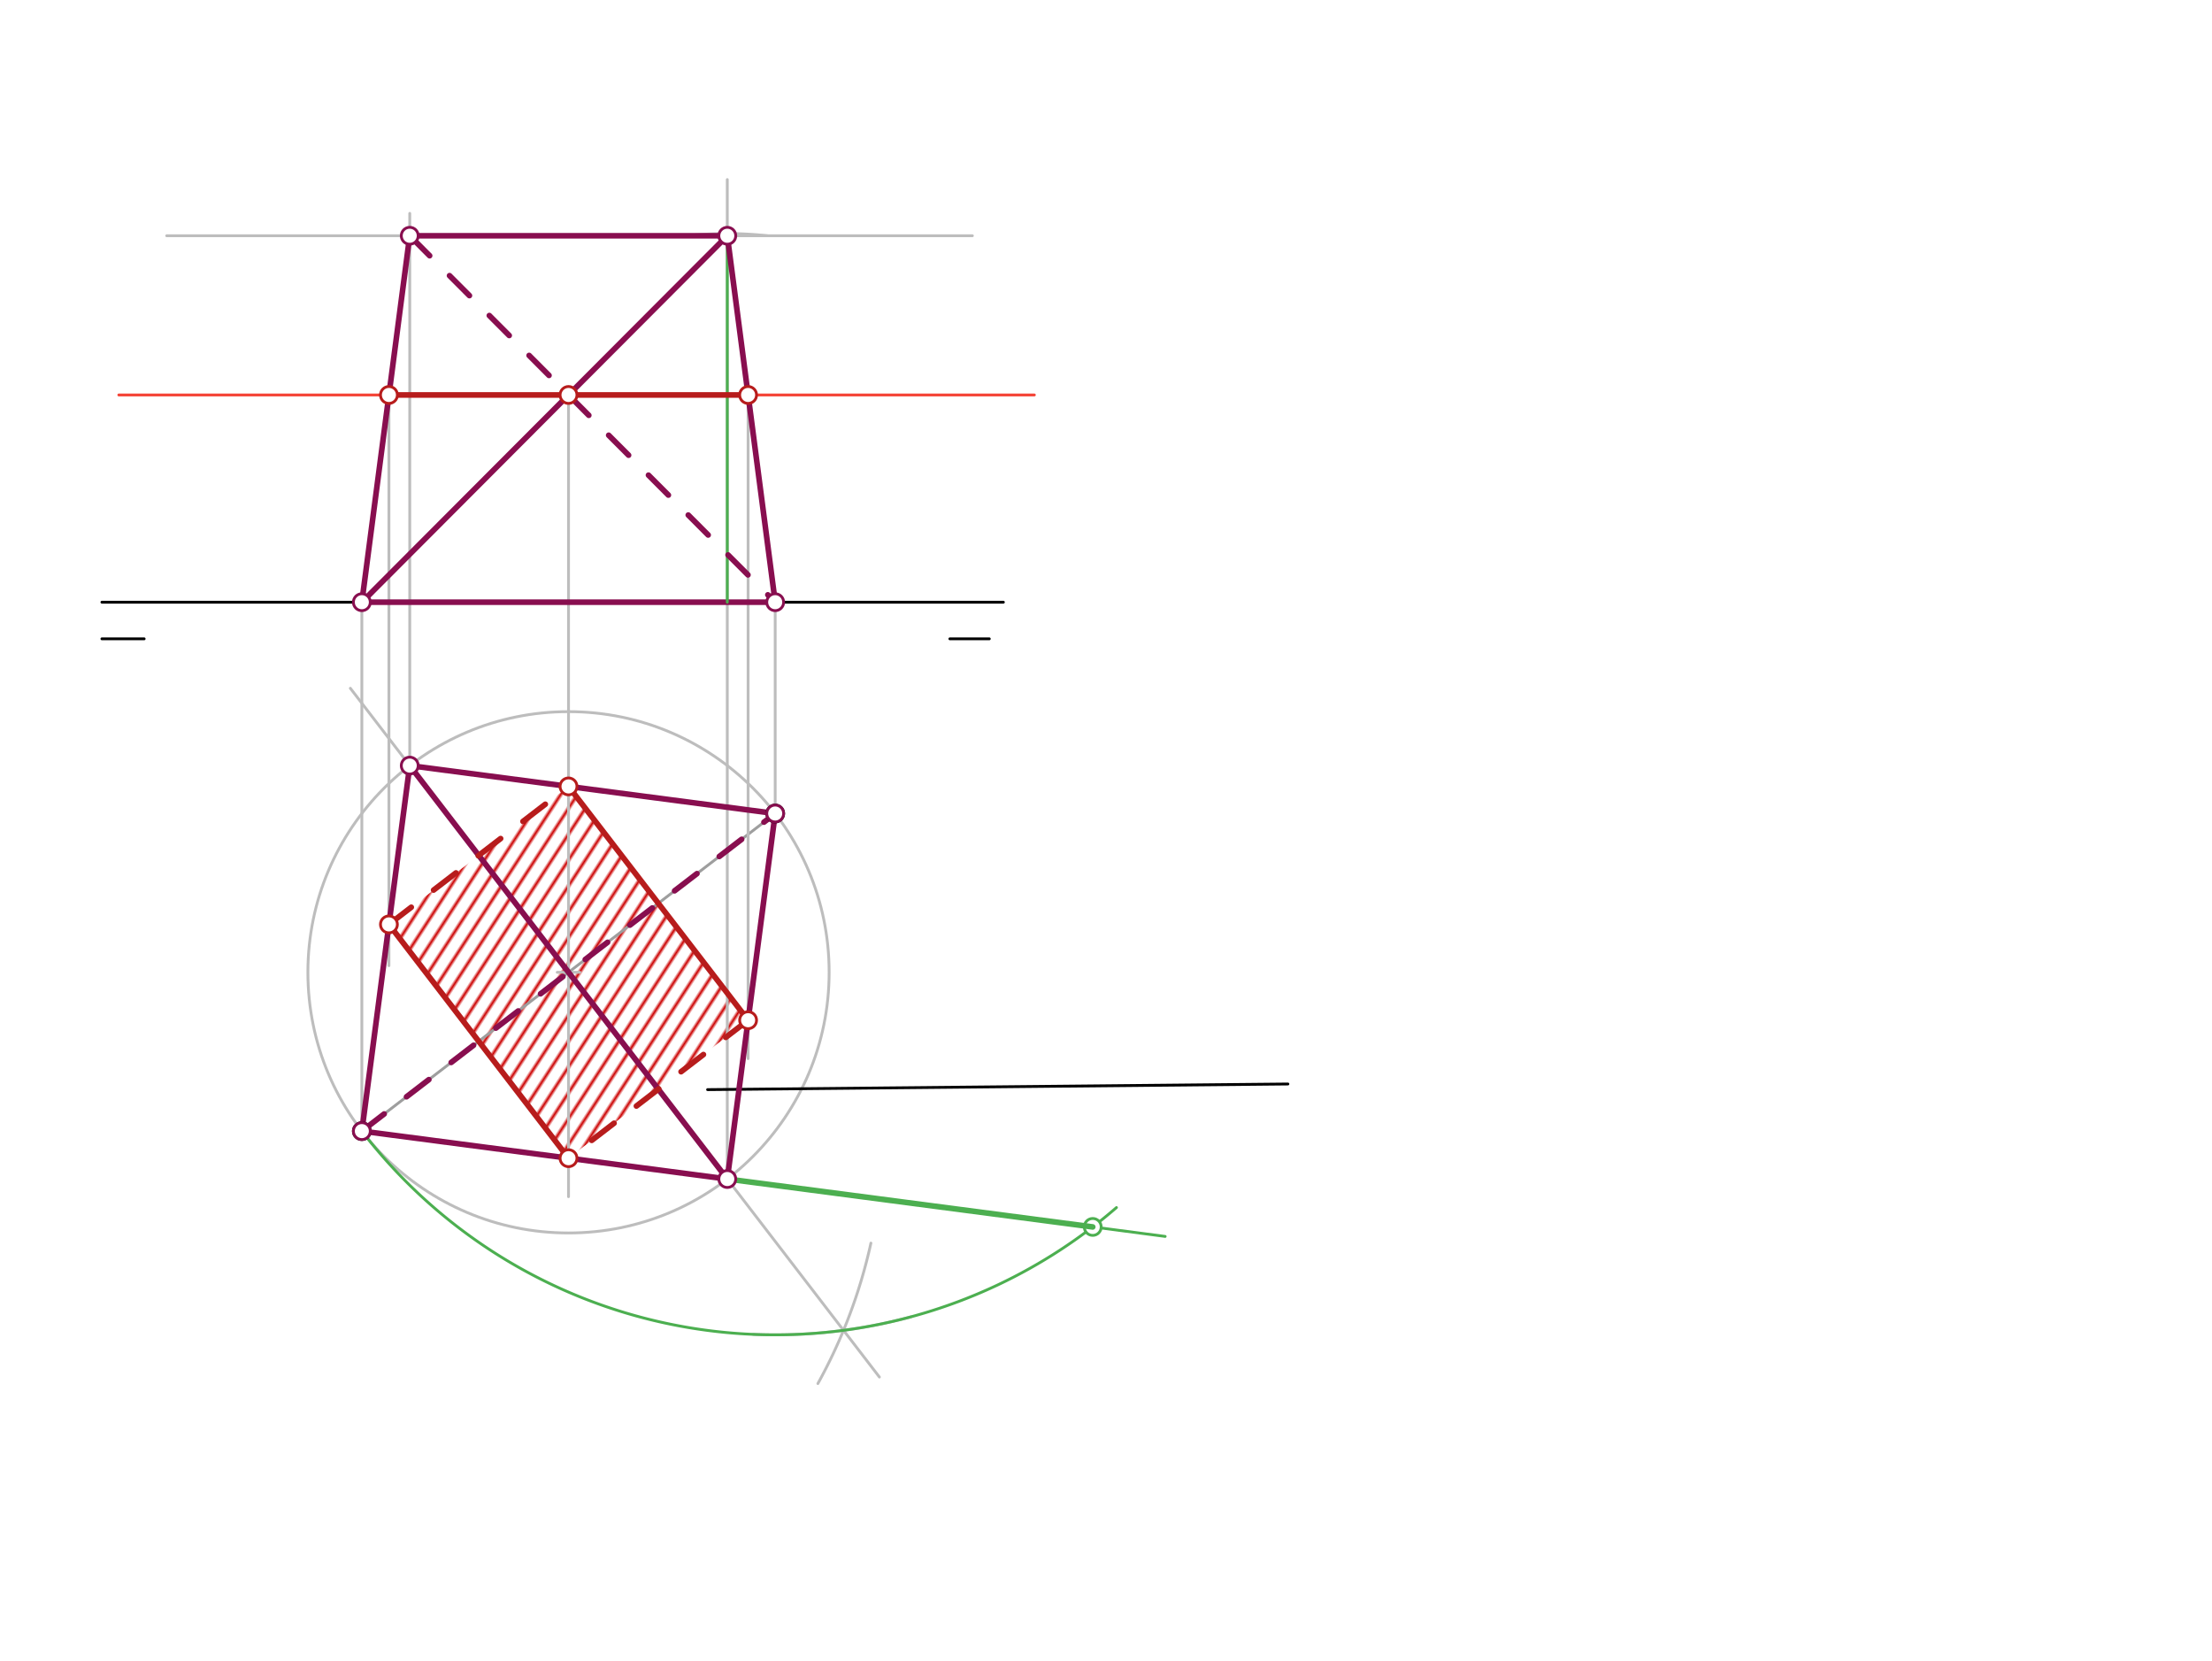 <svg xmlns="http://www.w3.org/2000/svg" class="svg--1it" height="100%" preserveAspectRatio="xMidYMid meet" viewBox="0 0 785.197 589.606" width="100%"><defs><marker id="marker-arrow" markerHeight="16" markerUnits="userSpaceOnUse" markerWidth="24" orient="auto-start-reverse" refX="24" refY="4" viewBox="0 0 24 8"><path d="M 0 0 L 24 4 L 0 8 z" stroke="inherit"></path></marker></defs><g class="aux-layer--1FB"><g class="element--2qn"><defs><pattern height="5" id="fill_81_4mzvgp__pattern-stripes" patternTransform="rotate(-57)" patternUnits="userSpaceOnUse" width="5"><rect fill="#CC0000" height="1" transform="translate(0,0)" width="5"></rect></pattern></defs><g fill="url(#fill_81_4mzvgp__pattern-stripes)"><path d="M 138.059 328.089 L 201.807 279.117 L 265.555 362.099 L 201.807 411.071 L 138.059 328.089 Z" stroke="none"></path></g></g><g class="element--2qn"><line stroke="#9E9E9E" stroke-dasharray="none" stroke-linecap="round" stroke-width="1" x1="128.442" x2="275.172" y1="401.454" y2="288.734"></line></g><g class="element--2qn"><path d="M 290.328 491.054 A 185.028 185.028 0 0 0 309.148 441.209" fill="none" stroke="#BDBDBD" stroke-dasharray="none" stroke-linecap="round" stroke-width="1"></path></g><g class="element--2qn"><path d="M 323.376 467.372 A 185.028 185.028 0 0 1 267.388 473.598" fill="none" stroke="#BDBDBD" stroke-dasharray="none" stroke-linecap="round" stroke-width="1"></path></g><g class="element--2qn"><line stroke="#BDBDBD" stroke-dasharray="none" stroke-linecap="round" stroke-width="1" x1="312.16" x2="124.363" y1="488.743" y2="244.283"></line></g><g class="element--2qn"><g class="center--1s5"><line x1="197.807" y1="345.094" x2="205.807" y2="345.094" stroke="#BDBDBD" stroke-width="1" stroke-linecap="round"></line><line x1="201.807" y1="341.094" x2="201.807" y2="349.094" stroke="#BDBDBD" stroke-width="1" stroke-linecap="round"></line><circle class="hit--230" cx="201.807" cy="345.094" r="4" stroke="none" fill="transparent"></circle></g><circle cx="201.807" cy="345.094" fill="none" r="92.514" stroke="#BDBDBD" stroke-dasharray="none" stroke-width="1"></circle></g><g class="element--2qn"><line stroke="#BDBDBD" stroke-dasharray="none" stroke-linecap="round" stroke-width="1" x1="128.442" x2="128.442" y1="401.454" y2="213.734"></line></g><g class="element--2qn"><line stroke="#BDBDBD" stroke-dasharray="none" stroke-linecap="round" stroke-width="1" x1="275.172" x2="275.172" y1="288.734" y2="213.734"></line></g><g class="element--2qn"><line stroke="#4CAF50" stroke-dasharray="none" stroke-linecap="round" stroke-width="1" x1="258.167" x2="413.601" y1="418.459" y2="438.834"></line></g><g class="element--2qn"><path d="M 128.442 401.454 A 185.028 185.028 0 0 0 396.31 428.594" fill="none" stroke="#4CAF50" stroke-dasharray="none" stroke-linecap="round" stroke-width="1"></path></g><g class="element--2qn"><line stroke="#BDBDBD" stroke-dasharray="none" stroke-linecap="round" stroke-width="1" x1="258.167" x2="258.167" y1="418.459" y2="63.734"></line></g><g class="element--2qn"><path d="M 245.538 83.512 A 130.833 130.833 0 0 1 272.397 83.677" fill="none" stroke="#BDBDBD" stroke-dasharray="none" stroke-linecap="round" stroke-width="1"></path></g><g class="element--2qn"><line stroke="#BDBDBD" stroke-dasharray="none" stroke-linecap="round" stroke-width="1" x1="345.172" x2="59.172" y1="83.677" y2="83.677"></line></g><g class="element--2qn"><line stroke="#BDBDBD" stroke-dasharray="none" stroke-linecap="round" stroke-width="1" x1="145.447" x2="145.447" y1="271.729" y2="75.734"></line></g><g class="element--2qn"><line stroke="#BDBDBD" stroke-dasharray="none" stroke-linecap="round" stroke-width="1" x1="138.059" x2="138.059" y1="140.182" y2="342.734"></line></g><g class="element--2qn"><line stroke="#BDBDBD" stroke-dasharray="none" stroke-linecap="round" stroke-width="1" x1="201.807" x2="201.807" y1="140.182" y2="424.734"></line></g><g class="element--2qn"><line stroke="#BDBDBD" stroke-dasharray="none" stroke-linecap="round" stroke-width="1" x1="265.555" x2="265.555" y1="140.182" y2="375.734"></line></g><g class="element--2qn"><line stroke="#000000" stroke-dasharray="none" stroke-linecap="round" stroke-width="1" x1="251.172" x2="457.172" y1="386.734" y2="384.734"></line></g><g class="element--2qn"><circle cx="387.891" cy="435.464" r="3" stroke="#4CAF50" stroke-width="1" fill="#ffffff"></circle>}</g></g><g class="main-layer--3Vd"><g class="element--2qn"><line stroke="#000000" stroke-dasharray="none" stroke-linecap="round" stroke-width="1" x1="36.172" x2="356.172" y1="213.734" y2="213.734"></line></g><g class="element--2qn"><line stroke="#000000" stroke-dasharray="none" stroke-linecap="round" stroke-width="1" x1="36.172" x2="51.172" y1="226.734" y2="226.734"></line></g><g class="element--2qn"><line stroke="#000000" stroke-dasharray="none" stroke-linecap="round" stroke-width="1" x1="337.172" x2="351.172" y1="226.734" y2="226.734"></line></g><g class="element--2qn"><line stroke="#880E4F" stroke-dasharray="none" stroke-linecap="round" stroke-width="2" x1="128.442" x2="145.447" y1="401.454" y2="271.729"></line></g><g class="element--2qn"><line stroke="#880E4F" stroke-dasharray="none" stroke-linecap="round" stroke-width="2" x1="145.447" x2="275.172" y1="271.729" y2="288.734"></line></g><g class="element--2qn"><line stroke="#880E4F" stroke-dasharray="none" stroke-linecap="round" stroke-width="2" x1="275.172" x2="258.167" y1="288.734" y2="418.459"></line></g><g class="element--2qn"><line stroke="#880E4F" stroke-dasharray="none" stroke-linecap="round" stroke-width="2" x1="258.167" x2="128.442" y1="418.459" y2="401.454"></line></g><g class="element--2qn"><line stroke="#880E4F" stroke-dasharray="none" stroke-linecap="round" stroke-width="2" x1="145.447" x2="258.167" y1="271.729" y2="418.459"></line></g><g class="element--2qn"><line stroke="#880E4F" stroke-dasharray="10" stroke-linecap="round" stroke-width="2" x1="128.442" x2="275.172" y1="401.454" y2="288.734"></line></g><g class="element--2qn"><line stroke="#880E4F" stroke-dasharray="none" stroke-linecap="round" stroke-width="2" x1="128.442" x2="275.172" y1="213.734" y2="213.734"></line></g><g class="element--2qn"><line stroke="#4CAF50" stroke-dasharray="none" stroke-linecap="round" stroke-width="2" x1="258.167" x2="387.891" y1="418.459" y2="435.464"></line></g><g class="element--2qn"><line stroke="#4CAF50" stroke-dasharray="none" stroke-linecap="round" stroke-width="1" x1="258.167" x2="258.167" y1="213.734" y2="83.677"></line></g><g class="element--2qn"><line stroke="#880E4F" stroke-dasharray="none" stroke-linecap="round" stroke-width="2" x1="128.442" x2="258.167" y1="213.734" y2="83.677"></line></g><g class="element--2qn"><line stroke="#880E4F" stroke-dasharray="none" stroke-linecap="round" stroke-width="2" x1="258.167" x2="275.172" y1="83.677" y2="213.734"></line></g><g class="element--2qn"><line stroke="#880E4F" stroke-dasharray="none" stroke-linecap="round" stroke-width="2" x1="128.442" x2="145.447" y1="213.734" y2="83.677"></line></g><g class="element--2qn"><line stroke="#880E4F" stroke-dasharray="none" stroke-linecap="round" stroke-width="2" x1="145.447" x2="258.167" y1="83.677" y2="83.677"></line></g><g class="element--2qn"><line stroke="#880E4F" stroke-dasharray="10" stroke-linecap="round" stroke-width="2" x1="145.447" x2="275.172" y1="83.677" y2="213.734"></line></g><g class="element--2qn"><line stroke="#F44336" stroke-dasharray="none" stroke-linecap="round" stroke-width="1" x1="42.172" x2="367.172" y1="140.182" y2="140.182"></line></g><g class="element--2qn"><line stroke="#B71C1C" stroke-dasharray="10" stroke-linecap="round" stroke-width="2" x1="138.059" x2="201.807" y1="328.089" y2="279.117"></line></g><g class="element--2qn"><line stroke="#B71C1C" stroke-dasharray="none" stroke-linecap="round" stroke-width="2" x1="201.807" x2="265.555" y1="279.117" y2="362.099"></line></g><g class="element--2qn"><line stroke="#B71C1C" stroke-dasharray="10" stroke-linecap="round" stroke-width="2" x1="265.555" x2="201.807" y1="362.099" y2="411.071"></line></g><g class="element--2qn"><line stroke="#B71C1C" stroke-dasharray="none" stroke-linecap="round" stroke-width="2" x1="201.807" x2="138.059" y1="411.071" y2="328.089"></line></g><g class="element--2qn"><line stroke="#B71C1C" stroke-dasharray="none" stroke-linecap="round" stroke-width="2" x1="138.059" x2="265.555" y1="140.182" y2="140.182"></line></g><g class="element--2qn"><circle cx="128.442" cy="401.454" r="3" stroke="#000000" stroke-width="1" fill="#ffffff"></circle>}</g><g class="element--2qn"><circle cx="275.172" cy="288.734" r="3" stroke="#000000" stroke-width="1" fill="#ffffff"></circle>}</g><g class="element--2qn"><circle cx="145.447" cy="271.729" r="3" stroke="#880E4F" stroke-width="1" fill="#ffffff"></circle>}</g><g class="element--2qn"><circle cx="128.442" cy="401.454" r="3" stroke="#880E4F" stroke-width="1" fill="#ffffff"></circle>}</g><g class="element--2qn"><circle cx="258.167" cy="418.459" r="3" stroke="#880E4F" stroke-width="1" fill="#ffffff"></circle>}</g><g class="element--2qn"><circle cx="275.172" cy="288.734" r="3" stroke="#880E4F" stroke-width="1" fill="#ffffff"></circle>}</g><g class="element--2qn"><circle cx="128.442" cy="213.734" r="3" stroke="#880E4F" stroke-width="1" fill="#ffffff"></circle>}</g><g class="element--2qn"><circle cx="275.172" cy="213.734" r="3" stroke="#880E4F" stroke-width="1" fill="#ffffff"></circle>}</g><g class="element--2qn"><circle cx="258.167" cy="83.677" r="3" stroke="#880E4F" stroke-width="1" fill="#ffffff"></circle>}</g><g class="element--2qn"><circle cx="145.447" cy="83.677" r="3" stroke="#880E4F" stroke-width="1" fill="#ffffff"></circle>}</g><g class="element--2qn"><circle cx="138.059" cy="328.089" r="3" stroke="#B71C1C" stroke-width="1" fill="#ffffff"></circle>}</g><g class="element--2qn"><circle cx="201.807" cy="411.071" r="3" stroke="#B71C1C" stroke-width="1" fill="#ffffff"></circle>}</g><g class="element--2qn"><circle cx="201.807" cy="279.117" r="3" stroke="#B71C1C" stroke-width="1" fill="#ffffff"></circle>}</g><g class="element--2qn"><circle cx="265.555" cy="362.099" r="3" stroke="#B71C1C" stroke-width="1" fill="#ffffff"></circle>}</g><g class="element--2qn"><circle cx="138.059" cy="140.182" r="3" stroke="#B71C1C" stroke-width="1" fill="#ffffff"></circle>}</g><g class="element--2qn"><circle cx="201.807" cy="140.182" r="3" stroke="#B71C1C" stroke-width="1" fill="#ffffff"></circle>}</g><g class="element--2qn"><circle cx="265.555" cy="140.182" r="3" stroke="#B71C1C" stroke-width="1" fill="#ffffff"></circle>}</g></g><g class="snaps-layer--2PT"></g><g class="temp-layer--rAP"></g></svg>